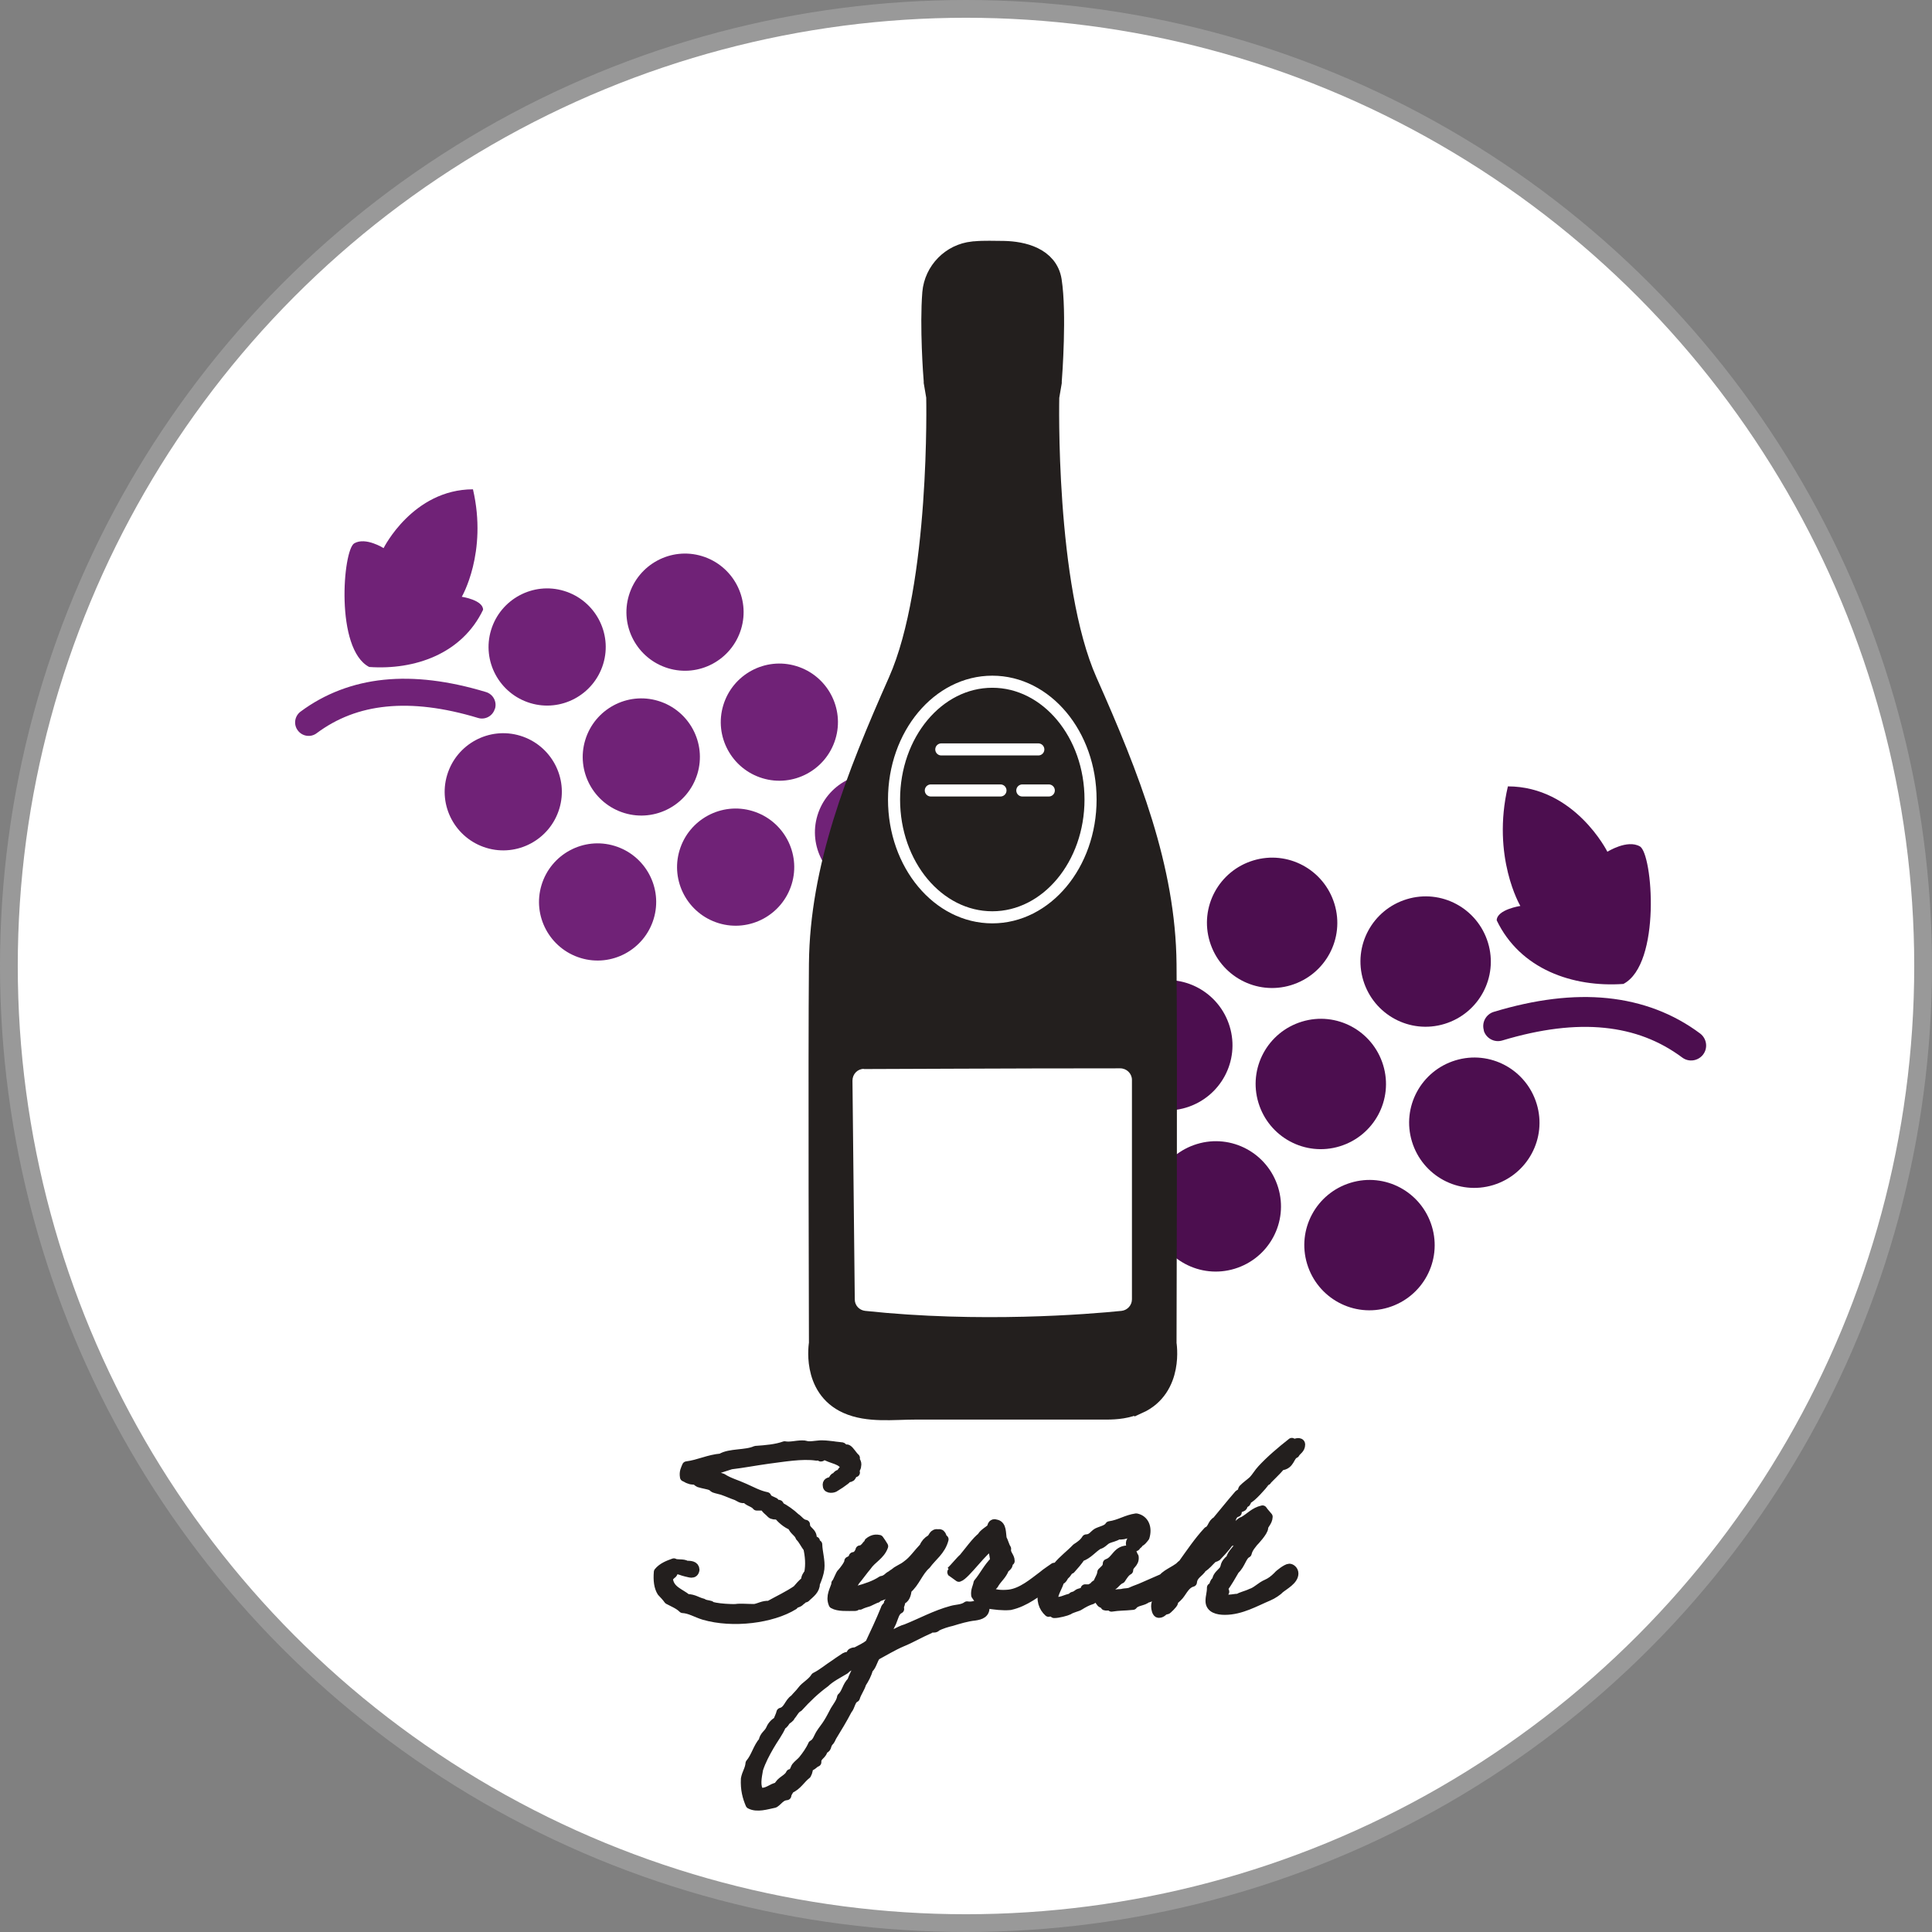 <?xml version="1.0" encoding="UTF-8"?>
<svg id="_レイヤー_2" data-name="レイヤー 2" xmlns="http://www.w3.org/2000/svg" viewBox="0 0 108.74 108.74">
  <rect x="0" y="0" width="108.74" height="108.74" fill="#808080" stroke="none"/>
  <defs>
    <style>
      .cls-1 {
        fill: #702277;
      }

      .cls-1, .cls-2, .cls-3 {
        stroke-width: 0px;
      }

      .cls-4 {
        stroke: #999;
      }

      .cls-4, .cls-5, .cls-6, .cls-7 {
        stroke-miterlimit: 10;
      }

      .cls-4, .cls-3 {
        fill: #fff;
      }

      .cls-5, .cls-7 {
        fill: none;
        stroke: #fff;
        stroke-width: .68px;
      }

      .cls-5, .cls-8 {
        stroke-linecap: round;
      }

      .cls-2 {
        fill: #4c0e4f;
      }

      .cls-6 {
        stroke-width: 1.36px;
      }

      .cls-6, .cls-8 {
        fill: #231f1e;
        stroke: #231f1e;
      }

      .cls-8 {
        stroke-linejoin: round;
        stroke-width: .52px;
      }
    </style>
  </defs>
  <g id="_レイヤー_1-2" data-name="レイヤー 1">
    <g>
      <circle class="cls-4" cx="54.37" cy="54.37" r="53.87"/>
      <g>
        <path class="cls-2" d="M63.3,64.66c-.59-1.94-2.63-3.04-4.57-2.45s-3.04,2.63-2.45,4.57c.59,1.94,2.63,3.04,4.57,2.45,1.94-.59,3.04-2.63,2.45-4.57Z"/>
        <path class="cls-2" d="M66.76,62.34c1.94-.59,3.04-2.63,2.45-4.57-.59-1.94-2.63-3.04-4.57-2.45-1.94.59-3.04,2.63-2.45,4.57.59,1.94,2.63,3.04,4.57,2.45Z"/>
        <path class="cls-2" d="M71.94,66.84c-.59-1.94-2.63-3.04-4.57-2.45s-3.04,2.63-2.45,4.57c.59,1.94,2.63,3.04,4.57,2.45,1.94-.59,3.04-2.63,2.45-4.57Z"/>
        <path class="cls-2" d="M72.66,55.45c1.94-.59,3.04-2.63,2.45-4.57s-2.63-3.04-4.57-2.45c-1.94.59-3.04,2.63-2.45,4.57.59,1.94,2.63,3.04,4.57,2.45Z"/>
        <path class="cls-2" d="M70.83,62.07c.59,1.94,2.63,3.04,4.57,2.45,1.94-.59,3.04-2.63,2.45-4.57-.59-1.94-2.63-3.04-4.57-2.45-1.94.59-3.04,2.63-2.45,4.57Z"/>
        <path class="cls-2" d="M80.59,69.02c-.59-1.94-2.63-3.04-4.57-2.45-1.94.59-3.04,2.63-2.45,4.57s2.63,3.04,4.57,2.45,3.04-2.63,2.45-4.57Z"/>
        <path class="cls-2" d="M81.92,59.68c-1.94.59-3.04,2.63-2.45,4.57.59,1.94,2.63,3.04,4.57,2.45,1.94-.59,3.04-2.63,2.45-4.57-.59-1.94-2.63-3.04-4.57-2.45Z"/>
        <path class="cls-2" d="M81.3,57.63c1.94-.59,3.04-2.63,2.45-4.57-.59-1.94-2.63-3.04-4.57-2.45-1.94.59-3.04,2.63-2.45,4.57.59,1.94,2.63,3.04,4.57,2.45Z"/>
        <path class="cls-2" d="M85.57,50.99s-1.32.2-1.33.81c1.32,2.75,4.27,3.78,7.13,3.58,2.14-1.12,1.65-7.33.93-7.74-.71-.41-1.83.3-1.83.3,0,0-1.83-3.67-5.6-3.68-.93,3.97.7,6.73.7,6.73Z"/>
        <path class="cls-2" d="M83.51,58c.13.44.6.7,1.05.56,2.16-.65,4.07-.88,5.74-.71,1.67.17,3.1.72,4.38,1.67.37.28.9.2,1.18-.17.28-.37.2-.9-.17-1.18-1.51-1.13-3.27-1.79-5.21-1.99-1.95-.2-4.08.07-6.4.77-.44.13-.7.6-.56,1.05Z"/>
      </g>
      <g>
        <path class="cls-1" d="M46.01,45.89c.53-1.74,2.37-2.73,4.11-2.2s2.73,2.37,2.2,4.11-2.37,2.73-4.11,2.2c-1.74-.53-2.73-2.37-2.2-4.11Z"/>
        <path class="cls-1" d="M42.91,43.8c-1.74-.53-2.73-2.37-2.2-4.11.53-1.74,2.37-2.73,4.11-2.2s2.73,2.37,2.2,4.11c-.53,1.74-2.37,2.73-4.11,2.2Z"/>
        <path class="cls-1" d="M38.25,47.85c.53-1.74,2.37-2.73,4.11-2.2s2.73,2.37,2.2,4.11-2.37,2.73-4.11,2.2c-1.74-.53-2.73-2.37-2.2-4.11Z"/>
        <path class="cls-1" d="M37.6,37.61c-1.74-.53-2.73-2.37-2.2-4.11s2.37-2.73,4.11-2.2c1.74.53,2.73,2.37,2.2,4.11-.53,1.74-2.37,2.73-4.11,2.2Z"/>
        <path class="cls-1" d="M39.25,43.56c-.53,1.74-2.37,2.73-4.11,2.2-1.74-.53-2.73-2.37-2.2-4.11s2.37-2.73,4.11-2.2c1.74.53,2.73,2.37,2.2,4.11Z"/>
        <path class="cls-1" d="M30.48,49.81c.53-1.74,2.37-2.73,4.11-2.2,1.74.53,2.73,2.37,2.2,4.11-.53,1.74-2.37,2.73-4.11,2.2s-2.73-2.37-2.2-4.11Z"/>
        <path class="cls-1" d="M29.28,41.41c1.74.53,2.73,2.37,2.2,4.11-.53,1.74-2.37,2.73-4.11,2.2s-2.73-2.37-2.2-4.11c.53-1.74,2.37-2.73,4.11-2.2Z"/>
        <path class="cls-1" d="M29.84,39.57c-1.74-.53-2.73-2.37-2.2-4.11.53-1.74,2.37-2.73,4.11-2.2,1.74.53,2.73,2.37,2.2,4.11-.53,1.74-2.37,2.73-4.11,2.2Z"/>
        <path class="cls-1" d="M26,33.59s1.19.18,1.19.73c-1.19,2.48-3.84,3.4-6.41,3.22-1.93-1-1.48-6.59-.84-6.96.64-.37,1.65.27,1.65.27,0,0,1.64-3.3,5.03-3.31.83,3.57-.63,6.05-.63,6.05Z"/>
        <path class="cls-1" d="M27.85,39.9c-.12.4-.54.63-.94.51-1.95-.59-3.66-.79-5.16-.64-1.5.15-2.79.65-3.93,1.5-.33.25-.81.18-1.06-.16-.25-.33-.18-.81.16-1.06,1.36-1.01,2.94-1.61,4.68-1.79,1.75-.18,3.66.06,5.75.69.4.12.63.54.51.94Z"/>
      </g>
      <g>
        <path class="cls-8" d="M45.36,89.91c-.04-.09-.23.17-.31.18-.06.14-.31.12-.38.26-1.21.75-3.42,1.04-5.06.56-.42-.13-.78-.36-1.18-.38-.22-.22-.53-.34-.81-.49-.12-.17-.25-.3-.38-.44-.17-.27-.22-.65-.18-1.12.21-.26.53-.39.87-.51.16.1.53.01.69.13.22.01.48,0,.49.25-.05.3-.3.16-.49.13-.21-.04-.39-.16-.57-.13-.21-.05-.1.23-.25.25-.06.1-.19.13-.18.31.09.61.66.75,1.05,1.07.38,0,.57.18.88.25.13.09.27.08.43.13.01,0,.03.05.06.05.23.07.69.12,1.07.13.09,0,.21.01.31,0,.23-.04.61,0,1.05,0,.29-.05.48-.2.82-.18.52-.29,1.08-.55,1.56-.88.16-.17.29-.36.49-.49,0-.21.09-.33.18-.44.1-.49.05-.99-.05-1.43-.17-.2-.26-.44-.44-.62-.09-.26-.36-.35-.44-.62-.34-.14-.58-.36-.81-.62-.16.01-.3.01-.38-.07-.12-.14-.3-.23-.38-.43h-.43c-.16-.21-.48-.23-.62-.44-.23.08-.35-.06-.51-.13-.29-.1-.49-.2-.81-.31-.13-.04-.3-.07-.44-.12-.04-.01-.14-.12-.18-.13-.17-.07-.44-.1-.69-.18-.03-.01-.16-.12-.18-.13-.16-.04-.22,0-.38-.07-.06-.01-.14-.08-.25-.12-.05-.3.05-.44.12-.62.7-.09,1.22-.38,1.94-.44.48-.3,1.4-.18,1.94-.43.59-.04,1.16-.09,1.63-.26.31.06.65-.05,1-.05.13-.01.22.05.36.05.27.01.56-.07.82-.05.14,0,.36.03.56.05.16.03.38.04.49.06.04.01.1.12.13.13.05.01.14-.03.18,0,.13.07.29.36.44.49-.03.2.12.22.07.44,0,.14-.12.18-.07.38-.16-.01-.17.17-.25.25-.05.04-.14.03-.2.06-.04.03-.06.08-.12.12-.18.14-.36.26-.56.38-.09.09-.44.12-.44-.06-.04-.21.1-.22.25-.25.09-.08.09-.25.25-.25.05-.13.17-.17.31-.2-.03-.2.17-.16.2-.31-.14-.49-.81-.48-1.18-.74-.14-.04-.09.12-.2.12-.01-.08-.16-.05-.25-.05-.81-.12-1.87.07-2.74.18-.72.1-1.39.23-2.07.31-.44.14-.87.3-1.36.38,0,.16.21.09.31.18.05.05.39.14.56.19.38.25.82.36,1.25.56.39.17.79.4,1.25.49.07.19.3.23.44.31.03.01.04.12.05.13.05.03.14-.03.2,0,.03.01.04.12.06.12.26.13.62.38.87.62.19.12.3.34.56.38,0,.4.42.38.38.82.03.06.08.12.18.12,0,.1.05.17.13.19.01.44.17.91.12,1.37-.03.26-.14.56-.25.82,0,.36-.27.55-.56.81Z"/>
        <path class="cls-8" d="M47.05,89.12c.09-.07.23-.52.33-.6.08-.07.42-.51.4-.65.08-.03.14-.08.2-.13.03-.03.04-.1.05-.12.03-.03.1.01.13,0,.1-.1.22-.23.25-.38.13.03.2-.1.25-.13.05-.03.14-.18.2-.21.03-.01.04-.12.06-.12.1-.05.25-.2.56-.13.09.12.17.25.25.38-.18.51-.66.7-.94,1.12-.16.18-.49.64-.65.82-.1.23-.39.29-.38.62.13.12.4.04.49-.07.51-.14.99-.3,1.38-.56.12-.01.27-.09.38-.2.05-.05.13-.08.18-.12.05-.05.13-.08.18-.13.09-.09.35-.21.51-.31.06-.04.12-.08.18-.13.33-.23.62-.66.94-.99.08-.2.21-.34.38-.44.16-.1.13-.36.44-.31.23-.04.16.26.31.31-.17.65-.66.96-1,1.43-.44.38-.62,1.01-1.07,1.38-.04.29-.1.56-.38.62.05.23-.1.27-.05.49-.27.13-.32.47-.44.75-.06.13-.13.25-.18.38.01.21-.29.09-.19.38.17.18.4-.09.56-.13.18-.09.42-.22.62-.27.83-.33,1.64-.78,2.56-1.03.27-.08.62-.06.87-.25.49.08.69-.25,1,0,.05.42-.23.51-.56.56-.47.05-.91.19-1.31.31-.22.05-.61.16-.87.31-.04.12-.35-.01-.38.12-.52.22-1.04.53-1.56.74-.51.22-.98.51-1.43.75-.19.2-.22.57-.44.75-.08.31-.22.56-.38.81-.09.3-.27.51-.36.81-.26.12-.26.49-.44.69-.27.52-.57,1.01-.87,1.5-.05.1-.09.22-.19.31,0,.01-.05.07-.05.07-.06.09-.05.35-.26.31,0,.36-.38.36-.36.75-.17.06-.23.22-.44.25-.04.14-.05.31-.13.44-.33.25-.52.64-.94.81-.06.12-.16.22-.18.38-.35.03-.47.29-.69.43-.44.09-.98.27-1.37.06-.17-.4-.29-.83-.26-1.43.06-.33.23-.52.26-.87.31-.36.43-.91.74-1.25.04-.3.27-.4.38-.62.09-.22.23-.4.44-.51.05-.17.14-.31.18-.49.4-.1.44-.56.75-.75.14-.17.29-.3.43-.49.18-.25.56-.43.75-.75.4-.2.73-.49,1.12-.74.13-.09.25-.18.38-.26.05-.03.14-.09.18-.12.06-.04.18-.03.26-.07.05-.04.06-.16.12-.18.08-.05.17-.03.25-.06.27-.14.52-.26.75-.44.3-.64.6-1.27.87-1.94.03-.16.19-.18.19-.36.18-.01.08-.3.18-.38.16-.04.14-.23.18-.38-.22-.05-.34.17-.49.25-.14.08-.34.12-.49.2-.04.01,0,.05-.06.05-.05.01-.31.14-.44.2-.16.05-.34.1-.49.18-.13-.03-.17.04-.25.07-.46,0-.96.04-1.25-.13-.19-.44.08-.81.17-1.16ZM48.13,93.59c-.18.13-.42.21-.57.38-.38.23-.81.44-1.12.74-.55.4-1.04.87-1.5,1.38-.21.1-.29.34-.44.49-.04.13-.17.17-.25.25-.08.09-.12.22-.25.26-.18.43-.47.79-.69,1.18-.23.4-.46.82-.62,1.31-.08.47-.19.96.06,1.3.49.05.66-.25,1.05-.31.13-.35.55-.42.69-.74.22-.04.25-.3.31-.38.1-.13.27-.25.38-.38.21-.26.42-.55.56-.87.25-.13.3-.4.44-.62.13-.21.3-.4.43-.62.14-.22.25-.45.38-.69.13-.22.34-.47.38-.74.26-.22.3-.66.56-.88.13-.36.3-.7.51-.99-.01-.05-.01-.13-.06-.13-.09.01-.12.09-.25.07Z"/>
        <path class="cls-8" d="M59.33,88.23s.17.49.17.49c0,0-.46.48-.47.46-.68.43-1.31.99-2.18,1.18-.42.04-.88-.03-1.18-.07-.13-.01-.17,0-.31-.06-.03-.01,0-.05-.06-.07-.17,0-.26-.23-.38-.38-.03-.29.09-.44.13-.68.35-.42.55-.87.94-1.25-.03-.27-.08-.65-.2-.82-.38.09-1.46,1.64-1.82,1.74,0,0-.47-.34-.46-.33.19-.17.55-.62.71-.75.17-.19.81-1.07,1.04-1.18.01-.14.43-.4.53-.49.06-.08.01-.33.3-.23.3.08.26.48.31.82.1.16.14.39.25.56-.05.3.2.43.2.69-.12,0-.09.18-.13.25-.05.08-.14.13-.18.18-.14.36-.36.51-.56.82-.06.18-.31.18-.25.49.25.14.64.17,1.05.13.73-.08,1.39-.66,1.89-1.03.19-.17.66-.47.66-.48Z"/>
        <path class="cls-8" d="M66.94,88.42c-.22.12-.47.44-.68.55-.22.1-.17.2-.39.31s-.39.29-.61.4c-.12.05-.26.05-.38.12-.13.08-.16.14-.31.13-.22.22-.62.16-.81.42-.46.05-.77.03-1.2.1,0-.13-.26-.03-.36-.07-.01-.16-.25-.09-.26-.25-.12-.01-.01-.27-.18-.25-.18-.03-.23.16-.38.18-.17.05-.42.18-.62.31-.09.07-.43.13-.62.26-.09.05-.6.19-.81.18.03,0-.18-.13-.31-.07-.3-.27-.46-.69-.31-1.25.16-.17.25-.42.31-.69.19-.17.31-.43.49-.62.31-.39.73-.69,1.07-1.05.22-.14.43-.29.56-.51.33-.01.42-.25.62-.36.25-.12.56-.16.69-.38.57-.08.94-.36,1.5-.44.46.09.65.55.49,1.07-.1.12-.18.26-.36.31.03.13-.13.09-.13.18-.01.09-.16.05-.25.07-.23-.33.17-.47.18-.75-.31-.16-.53.13-.94.06-.18.13-.43.16-.62.25-.18.1-.29.27-.49.31-.35.21-.58.55-1,.69-.17.25-.36.47-.56.69-.16.05-.2.22-.31.31-.12.09-.13.29-.31.31-.1.4-.34.65-.38,1.12.38.22.72-.1,1.07-.12,0-.12.1-.08.18-.13.08-.04.12-.08.18-.12.12-.06.39-.06.38-.26.16.01.3.01.38-.07.14-.01.12-.21.31-.18.05-.26.22-.4.25-.69.13-.14.31-.23.31-.49.51-.17.52-.82,1.25-.75.16.07.16.27.25.38.04.39-.3.4-.31.75-.19.1-.31.31-.43.49-.17.07-.26.2-.38.31-.09.09-.34.13-.25.38-.06.22.27.07.31.18.1-.05.26-.03.38-.05.21-.06.36-.01.56-.12.2-.09.43-.16.62-.25.38-.17.74-.32,1.12-.49.16-.18.34-.27.52-.38.26-.14.48-.32.78-.49,0,0,.16.46.19.44Z"/>
        <path class="cls-8" d="M70.48,85.98c-.56.14-.72.7-1.31.81-.13.26-.69.81-.69.82-.05.04-.16.04-.25.12-.18.17-.34.38-.56.51-.17.29-.52.39-.56.81-.38.1-.53.48-.75.75-.09.12-.31.25-.31.38,0,.09-.36.43-.39.43-.21,0-.22.19-.44.19-.12,0-.17-.26-.17-.39,0-.44.44-.69.62-1.05.26-.33.48-.99.69-1,.03-.14.06-.26.19-.31.46-.64.9-1.3,1.43-1.87.25-.1.25-.46.49-.56.39-.46.73-.9,1.25-1.5.05-.05.16-.08.19-.13.04-.05.01-.13.05-.18.17-.18.4-.33.57-.49.18-.19.31-.43.49-.62.48-.52,1.08-1.03,1.69-1.51.05.04.09.05.13.05.08,0,.16-.04.22-.04.05,0,.14.01.14.1,0,.27-.22.33-.31.51-.33.14-.25.65-.81.69-.17.25-.78.79-.78.84-.01,0-.04-.01-.05-.01-.03,0-.12.01-.12.08,0,.03.01.06.01.08,0,.01-.74.88-.92.88-.05,0-.05.16-.08.19-.04.04-.2.09-.2.13,0,.03.01.06.01.09,0,.06-.33.08-.33.29,0,.03.01.04.01.05-.18.05-.27.19-.33.38-.35.05-.34.48-.68.56-.01.34-.48.86-.56.87-.12.05-.19.09-.19.25.03.01.06.03.08.03s.73-.49.99-.9c.03.01.04.01.06.01.18,0,.25-.31.43-.33.18-.01.34-.33.56-.38.36-.2.61-.52,1.07-.62.09.14.21.25.31.38-.01.29-.25.44-.25.61,0,.22-.52.77-.57.82-.05.08-.29.31-.36.62-.29.14-.34.62-.69.94-.2.35-.4.69-.62,1-.01.03-.03.05-.03.06,0,.08.08.13.08.16,0,.01-.01.03-.05.03-.06.05-.09.12-.13.19.09.17.26.21.42.21.18,0,.34-.05.55-.05.08-.09.44-.16.7-.29.3-.09.55-.38.88-.52.21-.09.4-.23.61-.44.09-.12.52-.44.66-.44.1,0,.25.12.25.29,0,.38-.53.65-.81.88-.08.1-.39.31-.61.4-.74.31-1.55.79-2.46.79-.4,0-.83-.1-.83-.52,0-.27.08-.43.08-.75.18-.04.1-.35.31-.38-.01-.01-.01-.04-.01-.05,0-.23.29-.42.39-.57.13-.21,0-.3.38-.62.09-.34.38-.49.49-.81.22-.25.69-.79.69-.94Z"/>
      </g>
      <g>
        <g>
          <path class="cls-6" d="M64.01,78.91c1.95-.88,1.53-3.28,1.53-3.28,0,0,.05-16.02,0-21.37-.05-5.36-2.05-10.46-4.45-15.86-2.4-5.41-2.15-16.07-2.15-16.07l.14-.82s0-.04,0-.06c.03-.35.28-3.82,0-5.63-.19-1.23-1.53-1.56-2.59-1.58-.53,0-1.08-.03-1.61.02-.04,0-.07,0-.11.01-1.16.12-2.08,1.06-2.18,2.22-.15,1.88.05,4.63.08,4.95,0,.02,0,.04,0,.06l.14.82s.25,10.66-2.15,16.07c-2.4,5.41-4.4,10.51-4.45,15.86-.05,5.36,0,21.37,0,21.37,0,0-.43,2.4,1.53,3.28,1.14.51,2.53.32,3.76.32h5.86c1.63,0,3.25,0,4.88,0,.63,0,1.18-.06,1.76-.32Z"/>
          <path class="cls-3" d="M48.61,60.17c1.84,0,7.4-.04,14.44-.04.36,0,.66.29.66.65v12.35c0,.33-.25.61-.58.65-1.87.19-7.99.69-14.44,0-.33-.04-.58-.31-.58-.64l-.13-12.32c0-.36.28-.66.64-.66Z"/>
        </g>
        <ellipse class="cls-7" cx="55.85" cy="45" rx="5.53" ry="6.63"/>
        <path class="cls-5" d="M52.98,42.18h5.46"/>
        <path class="cls-5" d="M57.54,44.49h1.49"/>
        <path class="cls-5" d="M52.39,44.49h3.92"/>
      </g>
    </g>
  </g>
</svg>